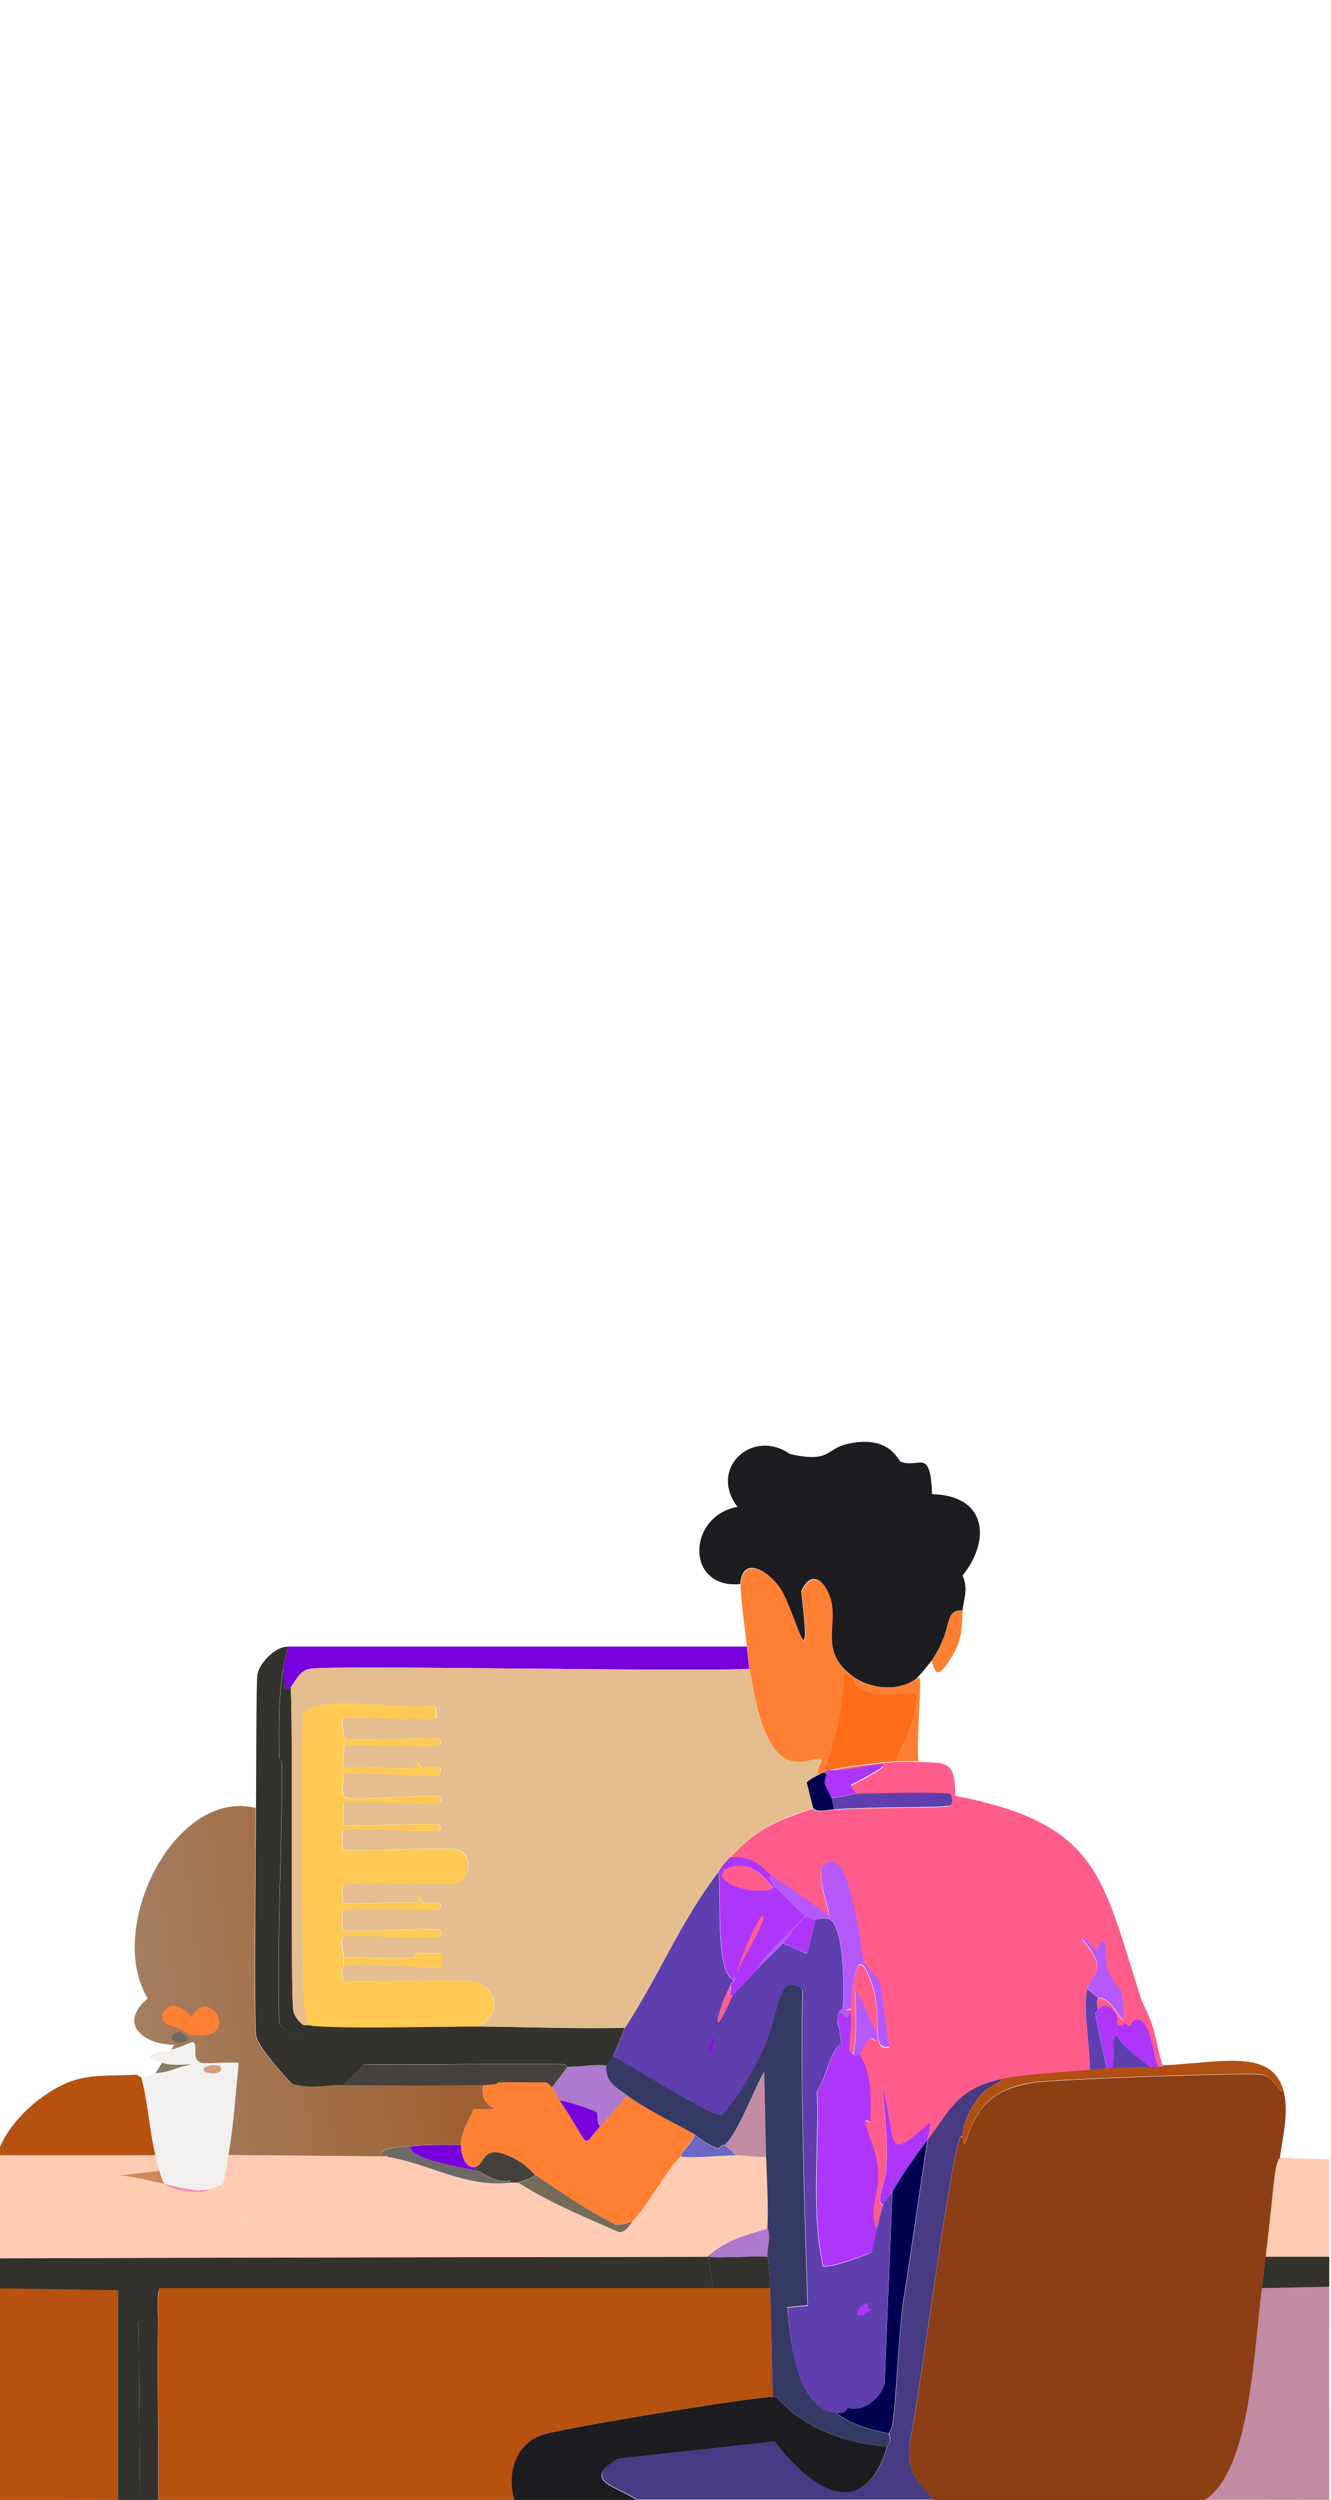 <?xml version="1.0" encoding="utf-8"?>
<!-- Generator: Adobe Illustrator 28.0.0, SVG Export Plug-In . SVG Version: 6.00 Build 0)  -->
<svg version="1.1" id="Layer_2_00000122706292447020841770000000940887781377770370_"
	 xmlns="http://www.w3.org/2000/svg" xmlns:xlink="http://www.w3.org/1999/xlink" x="0px" y="0px" viewBox="0 0 697.7 1309.7"
	 style="enable-background:new 0 0 697.7 1309.7;" xml:space="preserve">
<style type="text/css">
	.st0{fill:#B7510F;}
	.st1{fill:#FFCBB3;}
	.st2{fill:#33322C;}
	.st3{fill:#C28BA4;}
	.st4{fill:url(#SVGID_1_);}
	.st5{fill:#746B5B;}
	.st6{fill:#CF885A;}
	.st7{fill:#AE79CE;}
	.st8{fill:#6D6966;}
	.st9{fill:#8C3F15;}
	.st10{fill:#483B84;}
	.st11{fill:#B04F12;}
	.st12{fill:#45413F;}
	.st13{fill:#7700DC;}
	.st14{fill:#FF8033;}
	.st15{fill:#F2F0EF;}
	.st16{fill:#8A7965;}
	.st17{fill:#FF8AAE;}
	.st18{fill:#D39F86;}
	.st19{fill:#E4BE8F;}
	.st20{fill:#FFC953;}
	.st21{fill:#1D1D21;}
	.st22{fill:#FF6D18;}
	.st23{fill:#6B68C5;}
	.st24{fill:#FF5C8B;}
	.st25{fill:#353A65;}
	.st26{fill:#00024F;}
	.st27{fill:#AE35FA;}
	.st28{fill:#B559FA;}
	.st29{fill:#5F3FAD;}
	.st30{fill:#9600F6;}
</style>
<g>
	<path class="st0" d="M61.8,1309.7c-20.9-0.1-41.8,0.1-62.7,0c0-37,0.1-74,0-111.1c20.9,0.3,41.8,0.7,62.7,1V1309.7z"/>
	<g>
		<path class="st0" d="M373.8,1198.6h30c0.5,19.1,0.9,38.2,1.4,57.2c-7.1-0.7-111.4,16.3-120.9,19.8c-14.4,5.2-18.5,20.3-14.6,34.1
			c-62.2,0-124.5,0.1-186.7,0c0.5-31.5-0.7-63.2,0-94.7c0.1-2.7-0.7-15.6,1-16.4H373.8L373.8,1198.6z"/>
		<path class="st1" d="M81.5,1129.1c0.4,1.5,1.9,7.8,2,8.2c-7,0.8-14.1,1.6-21.1,2.4c8.1,0.7,15.9,3,23.8,4.4
			c2.8,3,19.8,6.1,23.2,2.7c1.9-0.4,6.5-1.5,7.5-3.1c1.4-4.8,1.8-9.8,2.7-14.6l83.1,0.7c23.5,3.9,40.2,16.2,64.7,13.6
			c1.3-0.1,2.9,0.2,4.1,0c16,10.2,33.8,17.6,51.1,25.2c-7.5-0.1-10.1-4.2-13.3-4.8c-15.3-2.8-268.8,2.2-310.3,0
			c0-11.6,0-23.2,0-34.7L81.5,1129.1L81.5,1129.1z"/>
		<path class="st2" d="M371.1,1182.3c0.9,5.5,1.8,10.9,2.7,16.4H83.9c-1.8,0.8-1,13.6-1,16.4l-10.2,1l0.7,93.7c-3.9,0-7.7,0-11.6,0
			v-110c-20.9-0.3-41.8-0.7-62.7-1c0-5.2,0-10.4,0-15.7C123.1,1182.7,247.1,1182.5,371.1,1182.3L371.1,1182.3z"/>
		<path class="st1" d="M322.7,1168.6c0.8,0,1.4,1.5,4.4,0c1.4-0.7,3.2-3.6,4.4-4.8c8.8,0,65.3-1.4,68.5,0c1.5,0.7,0.9,2.9,1,4.1
			c-10.1,2.8-20.5,6-28.6,12.9l-1.4,1.4c-124,0.2-248,0.5-372,0.7c0-6.4,0-12.7,0-19.1c41.6,2.2,295.1-2.8,310.3,0
			C312.6,1164.5,315.2,1168.5,322.7,1168.6L322.7,1168.6z"/>
		<path class="st3" d="M696.8,1197.9c-0.1,37.2,0,74.5,0,111.7c-21.8,0.1-43.6-0.1-65.4,0c24.1-15,25.5-77.9,30-111.1
			C673.1,1198.4,684.9,1198.2,696.8,1197.9L696.8,1197.9z"/>
		<path class="st0" d="M74,1088.2c3.7,13.3,4.2,27.5,7.5,40.9H-0.9c0-0.7,0-1.4,0-2c3.7-10.6,12.6-20.6,21.5-27.3
			c19.3-14.4,28.8-11.8,51.1-12.9C71.8,1086.9,73.5,1088.3,74,1088.2L74,1088.2z"/>
		<path class="st1" d="M696.8,1131.2c0,10.9,0,21.8,0,32.7l-31.3,0.7c1-8.2,1.6-16.6,2.7-24.9c1.1-8.1,2.7-8.7,2.7-9.2L696.8,1131.2
			L696.8,1131.2z"/>
		<path class="st2" d="M82.9,1215c-0.7,31.5,0.5,63.2,0,94.7c-3.2,0-6.4,0-9.5,0l-0.7-93.7C72.7,1216,82.9,1215,82.9,1215z"/>
		<path class="st1" d="M696.8,1163.9c0,6.1,0,12.3,0,18.4h-33.4c0.7-5.9,1.3-11.8,2-17.7L696.8,1163.9L696.8,1163.9z"/>
		<path class="st2" d="M696.8,1182.3c0,5.2,0,10.4,0,15.7c-11.8,0.2-23.6,0.5-35.4,0.7c0.7-5.5,1.4-10.9,2-16.4L696.8,1182.3
			L696.8,1182.3z"/>
		
			<linearGradient id="SVGID_1_" gradientUnits="userSpaceOnUse" x1="232.301" y1="911.175" x2="76.344" y2="890.012" gradientTransform="matrix(1 0 0 -1 0 1939.708)">
			<stop  offset="0" style="stop-color:#9F6031"/>
			<stop  offset="1" style="stop-color:#A47E60"/>
		</linearGradient>
		<path class="st4" d="M134,947.2c-0.2,16-1,113,0,118.9c1,6.2,13.7,20.1,18.7,25.5c8.6,3,18,0.6,26.9,0.7c24.5,0.1,49.1,0.4,73.6,0
			c-0.7,6.5,0.6,9.2,6.1,12.6h-10.9c-2.5,6.1-6.8,11.9-6.8,18.7c-8.9-0.1-17.6-0.2-26.6,0.7c-0.9,0.1-16.4,0.9-15,3.7
			c0.5,0.9,3.1-0.6,2.7,1.7l-83.1-0.7c2.9-15.8,3.8-32.1,5.5-48c-0.9-1.2-16.7,0.4-19.4-0.3c-6.1-1.6-1.2-9.8-4.8-10.9
			c-3.8,1.4-7.3,3-11.2,4.1l1.7-2.7c-15.7,0.2-30-10.8-14-24.2C55,1009.8,91.8,936.6,134,947.2L134,947.2z"/>
		<path class="st2" d="M372.4,1180.9c0.1,0.6-1.2,1.1-0.3,1.4c2.8,0.8,23.6-0.6,30.3,0c0,0.8,1,4.1,1.4,16.4h-30
			c-0.9-5.5-1.8-10.9-2.7-16.4L372.4,1180.9L372.4,1180.9z"/>
		<path class="st5" d="M331.6,1163.9c-1.2,1.2-3,4.1-4.4,4.8c-3,1.5-3.6,0-4.4,0c-17.3-7.6-35.1-15-51.1-25.2
			c0.5-0.1,8.5-2.7,8.9-4.1c13.7,9.1,27.1,18.5,41.9,25.9C326.9,1166,330.1,1163.9,331.6,1163.9L331.6,1163.9z"/>
		<path class="st6" d="M83.6,1137.3c0.6,1.8,1.5,5.5,2.7,6.8c-7.9-1.5-15.7-3.8-23.8-4.4C69.5,1138.9,76.5,1138.1,83.6,1137.3
			L83.6,1137.3z"/>
		<path class="st1" d="M401.7,1129.8c0.3,12.5,1.2,25,0.7,37.5c-0.6,0-0.7,0.5-1.4,0.7c-0.1-1.2,0.5-3.4-1-4.1
			c-3.1-1.4-59.7,0-68.5,0c7.9-7.9,21.6-33.1,25.9-34.1c9.5,0.7,19.2-0.7,28.6-0.7C391.1,1129.1,396.6,1130.5,401.7,1129.8
			L401.7,1129.8z"/>
		<path class="st7" d="M402.4,1182.3c-6.7-0.6-27.5,0.8-30.3,0c-0.8-0.2,0.4-0.8,0.3-1.4c8.1-6.9,18.6-10.2,28.6-12.9
			c0.7-0.2,0.8-0.7,1.4-0.7C404.5,1172.2,402.3,1177.5,402.4,1182.3L402.4,1182.3z"/>
		<path class="st8" d="M94.1,1064.4c0.2,0,3.6,2.2,3.7,2.4c2.9,4.6-10,4.6-7.5-0.7C90.7,1065.4,93.9,1064.4,94.1,1064.4z"/>
		<path class="st7" d="M317.9,1082.1c-0.6,8.8,5,11.4,10.9,15.7c-4.8,5.5-9.4,10.9-14.3,16.4c-2.2-3-0.8-6.1-1.7-7.5
			c-0.5-0.9-16.8-6.4-19.4-6.1c-1.4-2.1-2.3-5-4.1-6.8c2.7-3.6,5.5-7.3,8.2-10.9C304.1,1083,311.2,1081.3,317.9,1082.1L317.9,1082.1
			z"/>
		<path class="st3" d="M401.7,1129.8c-5.2,0.7-10.6-0.7-15.7-0.7l-6.1-5.5c6.3-4.5,15.9-30.1,20.8-38.2
			C401.2,1100.3,401.3,1115,401.7,1129.8L401.7,1129.8z"/>
		<path class="st9" d="M672.9,1095.7c2.8,10.6-0.5,23.9-2,34.7c-0.1,0.5-1.6,1.1-2.7,9.2c-1.1,8.3-1.7,16.6-2.7,24.9
			c-0.7,5.9-1.3,11.8-2,17.7c-0.7,5.5-1.3,10.9-2,16.4c-4.4,33.1-5.9,96.1-30,111.1c-47.5,0.2-94.9,0-142.4,0
			c-9.6-12.3-13.2-12.7-12.3-29.6c5-21.1,21.6-153.6,26.9-161.1c0,0,0.5,0.8,1,0.7c1.5,12,1.2-9.4,15.3-20.4
			c6.2-4.9,14.2-6.9,21.8-8.2c10.5-1.7,113.1-5.4,119.9-4.1C667.9,1088.1,669.6,1096,672.9,1095.7L672.9,1095.7z"/>
		<path class="st10" d="M525.1,1088.9c-0.9,2.6-5.8,3.8-8.5,6.1c-5.4,4.7-12.8,17.4-11.9,24.5c-0.5,0.1-1-0.7-1-0.7
			c-5.3,7.5-22,140-26.9,161.1c-1,16.9,2.7,17.4,12.3,29.6c-51.8,0-103.6,0-155.3,0c-10.5-7.4-29.8-9.9-9.2-21.8l81.8-8.9
			c18.6,24.7,46.4,43.7,58.9,2.7c2.8-3.7,0.6-6.5,0.7-6.8c0.1-0.4,1.7-2.3,2-4.4c2.1-14.9,2.7-42.4,5.5-64
			c4.6-28.5,8.4-57,12.9-85.5C498.8,1104,502.2,1094.1,525.1,1088.9L525.1,1088.9z"/>
		<path class="st11" d="M672.9,1095.7c-3.3,0.2-5-7.6-11.2-8.9c-6.8-1.3-109.4,2.4-119.9,4.1c-7.6,1.2-15.6,3.3-21.8,8.2
			c-14.1,11.1-13.9,32.5-15.3,20.4c-0.9-7.1,6.6-19.8,11.9-24.5c2.7-2.4,7.6-3.5,8.5-6.1c10.6-2.4,33.7-3.8,46.3-4.8
			c3-0.2,5.9-0.5,8.9-0.7c0.9-0.1,1.8,0.1,2.7,0c6.5-0.5,13.2-0.3,19.8-0.7c1.6-0.1,3.2,0.1,4.8,0c2.7-0.1,1.9-0.7,2-0.7
			C641.3,1080.5,666.9,1073.1,672.9,1095.7L672.9,1095.7z"/>
		<path class="st12" d="M280.5,1139.3c-0.3,1.4-8.4,4-8.9,4.1c-1.2,0.2-2.8-0.1-4.1,0c0.7-2.3-1.8,0.4-7.8-1.4
			c-3-0.9-6.6-3.8-9.9-4.8l-0.7-2c5.6-0.9,3-15,23.5-2.7C276.5,1134.9,280,1139.1,280.5,1139.3L280.5,1139.3z"/>
		<path class="st8" d="M215.1,1124.4c-0.8,7.1,27.5,10.8,34.7,12.9c3.3,1,6.8,3.9,9.9,4.8c6,1.8,8.5-0.9,7.8,1.4
			c-24.5,2.5-41.2-9.7-64.7-13.6c0.4-2.3-2.3-0.8-2.7-1.7C198.6,1125.3,214.2,1124.4,215.1,1124.4z"/>
		<path class="st13" d="M241.6,1123.7c0,4.1,1.9,12.5,7.5,11.6l0.7,2c-7.3-2.1-35.5-5.8-34.7-12.9
			C224,1123.5,232.7,1123.6,241.6,1123.7L241.6,1123.7z"/>
		<path class="st14" d="M90,1050.8c3.2-0.4,9,2.9,10.2,6.1c10.3-18.2,27.9,14.5-1.4,8.9c-5.2-4.7-11.7-4.2-13.3-7.2
			C83.4,1054.6,88,1051,90,1050.8L90,1050.8z"/>
		<path class="st15" d="M86.3,1085.5c1.3,10.1,4.4,53.7,5.5,56.9c1,3.1,3.6,1.7,3.4,3.7c-3-0.4-5.9-1.5-8.9-2
			c-1.2-1.3-2.1-5-2.7-6.8c-0.1-0.4-1.7-6.7-2-8.2c-3.3-13.3-3.8-27.6-7.5-40.9c3.5,0.5,7.1-2,7.5-2
			C83.1,1085.9,85.4,1085.7,86.3,1085.5L86.3,1085.5z"/>
		<path class="st15" d="M119.7,1129.1c-0.9,4.9-1.3,9.9-2.7,14.6c-1,1.6-5.6,2.7-7.5,3.1c-7.3,1.4-8.7,0.2-14.3-0.7
			c0.2-2.1-2.4-0.7-3.4-3.7c-1-3.2-4.1-46.8-5.5-56.9c4.5-1.2,8.9-3.2,13.6-3.7c0-0.8-8.4,1.1-15-1c-15.1-4.8,1.7-6,4.8-6.8
			c3.9-1,7.5-2.7,11.2-4.1c3.6,1.1-1.4,9.3,4.8,10.9c2.8,0.7,18.6-0.9,19.4,0.3C123.4,1097.1,122.5,1113.3,119.7,1129.1
			L119.7,1129.1z"/>
		<path class="st16" d="M86.3,1085.5c-0.9,0.2-3.2,0.4-4.8,0.7c1.1-1.8,2.3-3.6,3.4-5.5c6.6,2.1,15,0.3,15,1
			C95.2,1082.3,90.8,1084.4,86.3,1085.5L86.3,1085.5z"/>
		<path class="st17" d="M95.1,1146.2c5.7,0.8,7,2.1,14.3,0.7c-3.4,3.4-20.4,0.2-23.2-2.7C89.3,1144.7,92.2,1145.7,95.1,1146.2
			L95.1,1146.2z"/>
		<path class="st18" d="M107.7,1082.8c11.7-4.1,10.5,6.4,0,2.7C106.5,1085.1,106.5,1083.2,107.7,1082.8z"/>
		<path class="st12" d="M297.5,1082.8c-2.7,3.6-5.5,7.3-8.2,10.9c-1-1-1.5-2.2-3.1-2.7c-8.4,0.2-16.8-0.2-25.2,0
			c-0.4,0,2,1.2-7.8,1.4c-24.5,0.4-49.1,0.1-73.6,0c3.7-3.6,7.5-7.3,11.2-10.9c35,0.6,70-0.7,104.9,0
			C296.1,1081.4,296.7,1082.8,297.5,1082.8L297.5,1082.8z"/>
		<path class="st2" d="M151,862.7c-0.9,4-2.1,8.2-2.7,12.3c-2.4,14.7-2.2,30.7-2,46c0,0.1,1.4,1.9,1.4,2
			c0.3,44.9-2.7,91.3-1.4,136.9c1.1,4.4,16.3,9.4,12.9,1c0.5,0.2,1.9-0.2,2.7,0c10.7,2.1,71,0.6,87.9,0.7
			c25.9,0.2,51.8,1.3,77.7,0.7c-1.8,5.1-4.1,10-6.1,15c-0.1,0.3-2.7,4.2-3.4,4.8c-6.7-0.8-13.8,0.8-20.4,0.7c-0.8,0-1.4-1.4-1.7-1.4
			c-34.9-0.7-70,0.6-104.9,0c-3.7,3.6-7.5,7.3-11.2,10.9c-8.9,0-18.3,2.3-26.9-0.7c-5-5.4-17.7-19.3-18.7-25.5
			c-1-5.9-0.2-102.8,0-118.9c0.1-10.6,0.1-66.4,0.7-69.8C135.7,871.6,144.4,862.3,151,862.7L151,862.7z"/>
		<path class="st13" d="M391.5,862.7c0.5,3.6,0.8,8.4,1.4,11.6c-32.1,1.7-219.3-2.2-230.6,0c-6.1,1.2-7.6,7.6-9.9,9.5
			c-5.3,4.6-2.3-6.1-4.1-8.9c0.7-4.1,1.8-8.2,2.7-12.3h240.5V862.7z"/>
		<path class="st2" d="M152.4,883.8c1.4,26.1-0.3,161.3,1.4,170c0.4,2.1,3.4,6.3,5.5,7.2c3.3,8.4-11.8,3.4-12.9-1
			c-1.3-45.6,1.7-92,1.4-136.9c0-0.1-1.4-1.9-1.4-2c-0.2-15.3-0.4-31.3,2-46C150.1,877.7,147.1,888.5,152.4,883.8L152.4,883.8z"/>
		<path class="st19" d="M392.9,874.3c1.6,9.3,3.5,20.8,6.8,29.6c10.8,29.3,26.7,15.3,30.3,17.4c1.9,1.1-3.8,6.6-0.3,8.2
			c-1.2,0.6-6.6,3.5-6.8,4.4c1.1,4.4,2.3,8.9,3.4,13.3c-20,6.8-29.2,10.5-43.6,25.9c-1.8,1.9-3.1,3.4-4.8,5.5
			c-0.6,0.8-0.9,1.4-1.4,2c-19.5,25.2-31.5,55.3-49.1,81.8c-25.9,0.6-51.8-0.5-77.7-0.7c12.4-3.4,12-19.6,0.3-23.2
			c-7.4-2.3-57.1,0.3-70.2-0.7c-1.3-2.3,0.4-7.8,0.3-8.2c6.2-1.8,50.3,2.5,51.8,0.3c0.2-0.3,0.1-6.1-0.3-6.5c-0.6-0.4-12-0.2-13.6,0
			c-0.6,0.1,0,2-0.7,2c-12,1.1-25.1-0.3-37.1,0c0.1-1.7-2.2-9.8,0.3-10.9c5.8-1.2,49.2,1.7,50.8-0.3c0.1-0.1,0.2-2.7-0.3-3.1
			c-2.1-1.5-49,1.5-51.1,0c-0.4-0.3-1-10.1,0.7-10.9c5.8-1.3,49,1.9,50.1-0.3c2.4-5.3-7.7-2.1-9.2-3.1c-0.4-0.2-2-8.7-2.7,0
			c-5-0.9-37.3,1.1-38.8,0c-0.4-0.3-1-9.5,0.7-10.2c12.1-0.9,52.6,1.2,57.9,0c8.3-1.8,10-15.7,0.7-17.7c-7.8-1.7-56.9,1.7-59.3,0
			c-0.6-0.4-0.6-9.8,0-10.2c2.1-1.5,49.2,1.7,50.8-0.3c0.2-0.2,0.1-2.1-0.3-2.4c-2.1-1.4-44,1.1-50.4,0v-11.6
			c6-1.1,49.2,1.6,50.8-0.3c0.5-0.5-0.1-2.6-1-3.1c-2.2-1.1-42.9,2.3-49.1,0.7c-2.5-3.1-0.3-11.2-0.3-12.3
			c6.6-1.4,47.1,1.7,49.4,0.7c1.1-0.5,1.4-3.2,1-3.7c-0.7-0.9-7.5,0-9.2-0.3c-1.4-0.3-2.3-2.8-2.7-2.7c-1.1,0.1-0.9,2.6-1.4,2.7
			c-2.7,0.9-30.3-0.6-37.8,0c-0.1-4,0.6-7.7,0.7-11.6c5.8-1.2,48.9,1.7,50.4-0.3c0.1-0.1,0.2-2.7-0.3-3.1c-2-1.4-43.8,1.1-50.1,0
			c0.1-1.7-2.2-9.8,0.3-10.9c5.7-1.1,46.6,1.6,48-0.3c0.2-0.3,0.4-5.8-1-6.5c-18.9,2.6-65.6-6.2-68.5,5.1c-1.7,6.8-0.5,124.7,0,141
			c0.2,6.4,0,16.6,2.7,21.5c-0.8-0.2-2.2,0.2-2.7,0c-2-0.8-5-5-5.5-7.2c-1.7-8.7,0-143.9-1.4-170c2.2-2,3.8-8.4,9.9-9.5
			C173.6,872.1,360.7,876,392.9,874.3L392.9,874.3z"/>
		<path class="st20" d="M180.3,911.1c0,1.1,0,2.3,0,3.4c-0.1,3.8-0.7,7.6-0.7,11.6c0.1,4.3,0.7,3.2,0.7,3.4c0,1.1-2.2,9.2,0.3,12.3
			c6.1,1.6,46.9-1.8,49.1-0.7c0.9,0.5,1.5,2.5,1,3.1c-1.6,2-44.7-0.8-50.8,0.3v11.6c6.4,1.1,48.3-1.4,50.4,0
			c0.4,0.3,0.5,2.2,0.3,2.4c-1.6,2-48.7-1.1-50.8,0.3c-0.6,0.4-0.6,9.8,0,10.2c2.4,1.7,51.5-1.7,59.3,0c9.3,2,7.7,15.9-0.7,17.7
			c-5.3,1.2-45.8-0.9-57.9,0c-1.7,0.8-1.1,9.9-0.7,10.2c1.6,1.1,33.9-0.9,38.8,0c0.8-8.7,2.4-0.2,2.7,0c1.5,0.9,11.6-2.2,9.2,3.1
			c-1.1,2.3-44.3-1-50.1,0.3c-1.7,0.8-1.1,10.6-0.7,10.9c2.1,1.5,49-1.5,51.1,0c0.5,0.4,0.5,2.9,0.3,3.1c-1.5,2-44.9-0.8-50.8,0.3
			c-2.5,1.1-0.3,9.2-0.3,10.9c-0.1,1.9-0.1,2.2,0,4.1c0,0.4-1.6,5.9-0.3,8.2c13.1,1,62.7-1.6,70.2,0.7c11.6,3.6,12,19.7-0.3,23.2
			c-16.8-0.1-77.2,1.5-87.9-0.7c-2.7-4.8-2.5-15.1-2.7-21.5c-0.5-16.4-1.7-134.2,0-141c2.8-11.3,49.6-2.6,68.5-5.1
			c1.5,0.6,1.2,6.2,1,6.5c-1.4,2-42.3-0.8-48,0.3C178.1,901.3,180.4,909.4,180.3,911.1L180.3,911.1z"/>
		<path class="st20" d="M180.3,1029.6c-0.1-1.9-0.1-2.2,0-4.1c12-0.3,25.2,1.1,37.1,0c0.6-0.1,0-2,0.7-2c1.6-0.2,13.1-0.4,13.6,0
			c0.5,0.3,0.5,6.2,0.3,6.5C230.6,1032.1,186.5,1027.9,180.3,1029.6L180.3,1029.6z"/>
		<path class="st20" d="M180.3,929.5c0-0.2-0.6,0.9-0.7-3.4c7.5-0.6,35.1,0.9,37.8,0c0.4-0.1,0.3-2.7,1.4-2.7c0.4,0,1.3,2.5,2.7,2.7
			c1.7,0.3,8.5-0.5,9.2,0.3c0.4,0.5,0.1,3.3-1,3.7C227.4,931.2,186.9,928.1,180.3,929.5L180.3,929.5z"/>
		<path class="st20" d="M180.3,914.5c0-1.1,0-2.3,0-3.4c6.3,1.1,48-1.4,50.1,0c0.5,0.4,0.5,2.9,0.3,3.1
			C229.2,916.2,186.1,913.3,180.3,914.5L180.3,914.5z"/>
		<path class="st21" d="M465.1,1281.7c-12.6,41-40.4,22-58.9-2.7l-81.8,8.9c-20.6,11.9-1.3,14.4,9.2,21.8c-21.3,0-42.7,0-64,0
			c-3.9-13.8,0.2-28.9,14.6-34.1c9.5-3.4,113.9-20.5,120.9-19.8h1.7C421.6,1272.2,443.6,1280.1,465.1,1281.7L465.1,1281.7z"/>
		<path class="st21" d="M504.6,843.6c-10.6-0.1-4.2,9.1-16.4,26.6c-0.6,0.9-7,8.5-7.5,8.9c-9.6,7.6-25.1,5.8-34.4-1.4
			c-16.3-12.6-7.8-25.5-10.6-38.5c-2-9.4-9.9-18.5-15.7-5.5c6.1,51.8-3.4,10.5-10.9-1.4c-5.2-8.1-19.7-18.6-21.1-2.4
			c-28.8,2.6-27.9-35.6-1.4-40.5c-15.4-20,7.7-41.5,27.6-27.6c21.8,4.7,18-2.8,30.7-5.5c21.7-4.6,25.8,9,27.3,9.5
			c9.7,3.7,15.5-7.9,16.4,17c27.8,0.5,31.5,23.1,16,42.6C507.7,832.8,505.1,837.9,504.6,843.6L504.6,843.6z"/>
		<path class="st14" d="M504.6,843.6c-0.5,6.4,0.7,15.1-6.8,26.2c-5.9,8.7-7.1,8.1-9.5,0.3C500.4,852.8,494,843.5,504.6,843.6
			L504.6,843.6z"/>
		<path class="st14" d="M480.8,879.1c0.5,0,1.2-0.2,1.4,0.3c0.8,2-2,37.3-0.7,43.3c-3.8-0.1-7.8-0.2-11.6,0
			c1.8-5.9,7.6-17.3,8.9-22.1c0.8-2.9,1.9-10.1,1.4-12.9c-2-2.2-22.3,3.9-31.7-4.4c-0.5-0.4,1.1-3.5-6.1-6.8
			c-0.8,17.5-3.6,34.6-10.6,50.8c0.4,0.7,2,0.2,2.7,0.3c-0.2,0.1-2.3,1.2-2.7,1.4c-0.1,0-0.6,0-2,0.7c-3.5-1.6,2.2-7.1,0.3-8.2
			c-3.7-2.1-19.5,11.9-30.3-17.4c-3.3-8.9-5.2-20.3-6.8-29.6c-0.5-3.2-0.9-8-1.4-11.6c-0.7-5.4-3.7-29.6-3.4-32.7
			c1.4-16.2,16-5.7,21.1,2.4c7.6,11.8,17,53.2,10.9,1.4c5.8-13,13.7-3.9,15.7,5.5c2.8,13-5.8,25.9,10.6,38.5
			C455.7,884.9,471.2,886.6,480.8,879.1L480.8,879.1z"/>
		<path class="st22" d="M469.9,922.7c-7.4,0.4-29.1,3-35.4,4.8c-0.8-0.1-2.3,0.3-2.7-0.3c6.9-16.2,9.8-33.3,10.6-50.8
			c7.2,3.3,5.6,6.4,6.1,6.8c9.4,8.3,29.6,2.2,31.7,4.4c0.5,2.8-0.6,10-1.4,12.9C477.5,905.4,471.7,916.8,469.9,922.7L469.9,922.7z"
			/>
		<path class="st14" d="M289.3,1093.7c1.8,1.8,2.7,4.7,4.1,6.8c17.3,25.6,10.8,25.2,21.1,13.6c4.9-5.4,9.6-10.9,14.3-16.4
			c10.7,7.8,23.8,13.9,35.4,20.4c-1.7,5.3-8.2,9.4-6.8,11.6c-4.2,1-18,26.2-25.9,34.1c-1.4,0-4.6,2.1-9.2,1.4
			c-14.8-7.4-28.2-16.8-41.9-25.9c-0.4-0.3-3.9-4.5-7.8-6.8c-20.5-12.3-17.9,1.8-23.5,2.7s-7.5-7.5-7.5-11.6
			c0-6.8,4.3-12.7,6.8-18.7h10.9c-5.6-3.5-6.8-6.1-6.1-12.6c9.9-0.1,7.4-1.4,7.8-1.4c8.4-0.2,16.8,0.2,25.2,0
			C287.8,1091.5,288.3,1092.7,289.3,1093.7L289.3,1093.7z"/>
		<path class="st23" d="M379.9,1123.7l6.1,5.5c-9.5,0-19.1,1.4-28.6,0.7c-1.4-2.2,5.2-6.3,6.8-11.6c0.6,0.4,5.2,4.9,12.6,7.5
			C378.7,1123.3,379.8,1123.8,379.9,1123.7L379.9,1123.7z"/>
		<path class="st13" d="M314.5,1114.1c-10.4,11.5-3.8,11.9-21.1-13.6c2.6-0.2,18.9,5.3,19.4,6.1
			C313.7,1108.1,312.3,1111.2,314.5,1114.1z"/>
		<path class="st24" d="M609.5,1082.1c-0.1,0,0.7,0.5-2,0.7c-3.4-5.4-3.5-22.6-10.6-24.5c-5.6-1.5-2.9,7.1-7.5,1.4
			c-1.8,3.2-2,1.1-2.4,1.4c-2.4,0.4-0.9-2.3-1.4-3.7c-1.4-4.4-6.3-9.1-10.2-4.4c0-1.2-1.5-2.5,0-6.1c10.5-1.3,16.4,28.6,12.3-3.7
			c-14.3-13.6-4-27.2-10.6-25.5c-1.2,0.3-2.5,4.7-2.7,4.8c-0.5,0.1-5.9-9.5-7.2-6.5c14.8,17.2,4.6,18.6,2.7,26.2
			c-2.5,10.1,1.5,30.9,1.4,42.2c-12.6,0.9-35.7,2.4-46.3,4.8c-22.9,5.2-26.2,15-38.8,32c0.2-1.5,2-8.1,1-8.9
			c-24.4,21.3-16.6,11.4-24.9-19.4c1.6,14.6,3.3,31,2,45.6c-0.3,3.5-5.7,16.8-1.4,16.7c-1.1,2.7-2.3,9.4-3.4,12.9
			c-4.2-8.8,0.2-17.5,0.7-26.2c0.9-17.6-12.8-35.1-4.1-30c0-12.5,1.3-23.8-5.5-35.1c7.2-18.3,8.6-0.6,8.9-11.2
			c-18.6-39.4-7.3-20.8-12.3,11.2c-1.5-0.6-1.9-2-2-2c-0.2-7.4,2.4-22.2-0.7-20.4c0-0.3-3.6-1.1,1.4-1.7
			c1.6-19.9,3.8-33.3,10.9-13.6c6.8,18.9-1.5,36.1,9.5,33.4c-2.2-7.7-3.8-29.8-5.5-34.1c-1-2.5-7.3-7.8-8.2-10.2
			c-0.6-1.6-2.1-16.5-3.4-21.8c-1.6-6.4-5.7-29.4-11.9-30.3c-13.8-2.1-3,21.6-2.7,27.9c-10-7.1-20.1-14.2-30.3-21.1
			c-3.2-2.2-8.3-10.9-21.8-9.5c14.4-15.4,23.6-19.1,43.6-25.9c1.4,2.4,6.3,1,10.9,0.7c19.8-1.5,58.2-0.8,61-2c1.9-0.8,0.9-5.7,0-6.1
			c-2.2-1.1-44-0.4-49.4,0c-0.9-1.5-1.8-3-2.7-4.4c38.2-19.6,1.9-6.2-11.6-7.8c6.3-1.8,28-4.4,35.4-4.8c3.8-0.2,7.8-0.1,11.6,0
			c15,0.4,19.5-0.7,19.4,17.7c76.6,14.9,76.9,43.2,97.8,107.3c0.2,0.7,4,8.2,5.5,12.9C606.2,1067.5,607,1075.2,609.5,1082.1
			L609.5,1082.1z"/>
		<path class="st25" d="M438.5,1264c5.6,5.8,19.2,9.4,27.3,10.9c-0.1,0.4,2.1,3.1-0.7,6.8c-21.5-1.6-43.5-9.6-58.3-25.9h-1.7
			c-0.5-19.1-0.8-38.2-1.4-57.2c-0.3-12.3-1.3-15.5-1.4-16.4c-0.1-4.8,2-10.1,0-15c0.5-12.5-0.3-25-0.7-37.5
			c-0.4-14.8-0.6-29.5-1-44.3c-4.9,8-14.4,33.7-20.8,38.2c-0.2,0.1-1.2-0.4-3.1,2c-7.4-2.6-12-7.1-12.6-7.5
			c-11.6-6.5-24.8-12.6-35.4-20.4c-5.9-4.3-11.5-6.9-10.9-15.7c0.7-0.6,3.3-4.5,3.4-4.8c8.1,3.6,52.2,31.9,56.9,30.7
			c7.6-7.4,18-25.4,22.1-35.1c9.2-21.3,7.2-40,20.4-30.7c-1,55.3,0.9,110.4,2.7,165.6c-3.5,0.3-7,0.7-10.6,1
			C414.2,1224.9,417.2,1262.3,438.5,1264L438.5,1264z"/>
		<path class="st26" d="M486.2,1120.9c-4.5,28.5-8.3,57-12.9,85.5c-2.7,21.6-3.4,49.1-5.5,64c-0.3,2.1-2,4-2,4.4
			c-8.1-1.5-21.6-5.1-27.3-10.9c6,0.5,5.4-2.6,5.8-2.7c8.4,2.5,17.1-4.6,19.4-12.6c1.4-33.5,2.7-67,4.1-100.5
			C473.2,1138.5,479.6,1129.9,486.2,1120.9L486.2,1120.9z"/>
		<path class="st27" d="M441.3,1070.5c1.8,4.6,3.4,3.6,4.1,4.1c0.1,0.1,0.5,1.5,2,2c1.2,0.5,2.2-0.2,3.4,0
			c6.8,11.3,5.4,22.5,5.5,35.1c-8.7-5.2,5,12.4,4.1,30c-0.5,8.7-4.9,17.5-0.7,26.2c-0.6,1.8-1.9,10.9-2.7,11.9
			c-4.1,2-22.6,8.6-25.5,7.2c-6.4-29.9-1.8-61.1-3.1-91.6C433.1,1089.1,435.8,1072.7,441.3,1070.5L441.3,1070.5z"/>
		<path class="st28" d="M444.7,1054.2c0.6,4.3-0.5,2.9-4.8,0c0.1-1,2-2,2-2.4c0.7-7.8,1-44.8-7.8-46.7c-3.4-0.7-6.1,0.7-6.5,0.7
			c-2.3-0.1-3.6-2.6-5.8-1.4c-1.2,0.5-9,11.2-11.2,13.6c-4.3,4.7-9.7,9.3-13.6,13.6c0.6-5.3,24.3-26.4,24.5-28.3
			c-5.5-5.3-10.9-10.7-16.4-16c-0.1-1.5-3.9-5-0.7-4.8c10.2,6.9,20.3,14,30.3,21.1c-0.3-6.3-11.1-30.1,2.7-27.9
			c6.2,1,10.3,23.9,11.9,30.3c1.3,5.3,2.8,20.2,3.4,21.8c0.9,2.4,7.2,7.7,8.2,10.2c1.7,4.3,3.3,26.3,5.5,34.1
			c-11,2.7-2.7-14.5-9.5-33.4c-7.1-19.7-9.4-6.2-10.9,13.6C441.1,1053.1,444.6,1053.8,444.7,1054.2L444.7,1054.2z"/>
		<path class="st27" d="M486.2,1120.9c-6.6,8.9-13,17.5-18.4,27.3c-0.2,0.4-3.4,3.6-4.8,6.8c-4.3,0.1,1.1-13.2,1.4-16.7
			c1.3-14.6-0.5-31-2-45.6c8.3,30.9,0.5,40.7,24.9,19.4C488.2,1112.8,486.5,1119.4,486.2,1120.9L486.2,1120.9z"/>
		<path class="st28" d="M450.8,1076.7c-1.3-0.2-2.2,0.5-3.4,0c5-32.1-6.3-50.6,12.3-11.2C459.4,1076.1,458,1058.3,450.8,1076.7z"/>
		<path class="st29" d="M437.2,947.9c-0.2-1.5-1-5-1.4-6.1c3.9,0.2,9.9-1.8,12.9-2c5.4-0.4,47.2-1.1,49.4,0c0.9,0.5,1.9,5.3,0,6.1
			C495.4,947.1,457,946.4,437.2,947.9L437.2,947.9z"/>
		<path class="st27" d="M448.7,939.7c-3,0.2-9.1,2.2-12.9,2c-0.5-1.4-3.2-6.1-3.4-7.2c-0.5-2.9,2.3-6-0.7-5.8
			c0.4-0.2,2.5-1.3,2.7-1.4c13.4,1.7,49.8-11.8,11.6,7.8C446.9,936.8,447.8,938.2,448.7,939.7L448.7,939.7z"/>
		<path class="st26" d="M431.7,928.8c3-0.2,0.2,2.9,0.7,5.8c0.2,1,2.9,5.8,3.4,7.2c0.4,1.1,1.2,4.7,1.4,6.1
			c-4.6,0.4-9.5,1.7-10.9-0.7c-1.1-4.4-2.3-8.9-3.4-13.3c0.2-0.9,5.6-3.8,6.8-4.4C431.1,928.8,431.6,928.9,431.7,928.8L431.7,928.8z
			"/>
		<path class="st27" d="M404.5,982.6c-3.2-0.2,0.6,3.3,0.7,4.8c0,0.5,0.1,1.2,0,1.4c-7.2-9-14.5-14.7-25.9-8.9
			c0-0.6-0.8-1.3-1.4-1.4c1.7-2.1,2.9-3.5,4.8-5.5C396.1,971.7,401.2,980.5,404.5,982.6L404.5,982.6z"/>
		<path class="st27" d="M445.3,1074.6c-0.7-0.5-2.3,0.5-4.1-4.1c-1-2.6-0.6-7.8-2-10.6c-0.5-2,0.4-3.9,0.7-5.8
			c4.2,2.9,5.4,4.3,4.8,0C447.8,1052.5,445.1,1067.2,445.3,1074.6L445.3,1074.6z"/>
		<path class="st28" d="M575.5,1046.7l-5.5-4.8c1.9-7.7,12-9-2.7-26.2c1.2-3,6.6,6.6,7.2,6.5c0.3-0.1,1.5-4.5,2.7-4.8
			c6.5-1.7-3.7,11.9,10.6,25.5C591.9,1075.2,586,1045.4,575.5,1046.7L575.5,1046.7z"/>
		<path class="st27" d="M607.5,1082.8c-1.6,0.1-3.2-0.1-4.8,0c-5.1-4.7-14.4-9.8-17-16.4c-1.2-2.9-2.1-3,1.4-5.5
			c0.4-0.3,0.5,1.8,2.4-1.4c4.6,5.8,1.9-2.8,7.5-1.4C604,1060.1,604.1,1077.4,607.5,1082.8z"/>
		<path class="st29" d="M575.5,1046.7c-1.5,3.6,0,4.9,0,6.1c0,0.8-1.4,1.4-1.4,1.7c0.2,2.6,4.6,23,6.1,29c-2.9,0.2-5.9,0.5-8.9,0.7
			c0.1-11.3-3.8-32.2-1.4-42.2L575.5,1046.7L575.5,1046.7z"/>
		<path class="st27" d="M587.1,1061c-3.5,2.4-2.5,2.5-1.4,5.5c-4.1,0.7-0.6,10.1-2.7,17c-0.9,0.1-1.8-0.1-2.7,0
			c-1.5-6-6-26.4-6.1-29c0-0.3,1.3-0.9,1.4-1.7c3.9-4.7,8.8,0.1,10.2,4.4C586.2,1058.7,584.7,1061.4,587.1,1061L587.1,1061z"/>
		<path class="st29" d="M585.7,1066.4c2.7,6.6,11.9,11.6,17,16.4c-6.6,0.4-13.3,0.2-19.8,0.7
			C585.1,1076.6,581.6,1067.1,585.7,1066.4L585.7,1066.4z"/>
		<path class="st27" d="M427.6,1005.8c-1.5,5.9-3,11.8-4.4,17.7c-4.2-1.8-8.4-3.6-12.6-5.5c2.2-2.4,10-13.2,11.2-13.6
			C424.1,1003.2,425.3,1005.7,427.6,1005.8L427.6,1005.8z"/>
		<path class="st29" d="M384,1037.1v1.4c-0.1,0.1-0.3-0.1-1.4,2c-6.9,13.9-10.3,31.7,1.4,4.8c4.4-4.5,8.8-9,12.9-13.6
			c3.9-4.3,9.3-9,13.6-13.6c4.2,1.8,8.4,3.6,12.6,5.5c1.5-5.9,3-11.8,4.4-17.7c0.3,0,3.1-1.4,6.5-0.7c8.8,1.8,8.5,38.9,7.8,46.7
			c0,0.4-1.9,1.4-2,2.4c-0.3,1.9-1.2,3.7-0.7,5.8c1.4,2.7,1.1,8,2,10.6c-5.5,2.1-8.2,18.5-12.9,24.9c1.2,30.5-3.3,61.7,3.1,91.6
			c2.9,1.5,21.5-5.1,25.5-7.2c0.8-1.1,2.2-10.1,2.7-11.9c1.1-3.6,2.3-10.2,3.4-12.9c1.3-3.2,4.6-6.4,4.8-6.8
			c-1.4,33.5-2.7,67-4.1,100.5c-2.3,8-11,15.1-19.4,12.6c-0.4,0.1,0.2,3.2-5.8,2.7c-21.4-1.8-24.3-39.1-25.5-55.2
			c3.5-0.3,7-0.7,10.6-1c-1.8-55.2-3.8-110.3-2.7-165.6c-13.2-9.4-11.3,9.3-20.4,30.7c-4.2,9.7-14.5,27.7-22.1,35.1
			c-4.7,1.2-48.8-27.1-56.9-30.7c2-5,4.3-9.9,6.1-15c17.5-26.5,29.6-56.6,49.1-81.8C378.2,995.5,374.9,1031.4,384,1037.1L384,1037.1
			z"/>
		<path class="st24" d="M384,1045.3c-11.7,27-8.3,9.1-1.4-4.8C384.2,1042.6,379.7,1045.8,384,1045.3z"/>
		<path class="st27" d="M453.9,1206.8c3.8-0.9-2.4,2.3,3.1,3.1C446.7,1218.2,448.1,1208.2,453.9,1206.8z"/>
		<path class="st30" d="M373.5,1067.8c1.1-0.7,0.7,1.7,0.3,3.1C372.3,1076.4,369.3,1077.5,373.5,1067.8z"/>
		<path class="st24" d="M405.1,988.8c-1.7,3.7-23.5,1.4-26.6-5.8c-0.4-0.9,0.7-1.7,0.7-3.1C390.6,974.1,397.9,979.8,405.1,988.8
			L405.1,988.8z"/>
		<path class="st27" d="M379.3,979.9c0,1.3-1.1,2.1-0.7,3.1c3.1,7.2,24.8,9.5,26.6,5.8c0.1-0.2,0-0.9,0-1.4
			c5.5,5.3,10.9,10.7,16.4,16c-0.2,1.9-24,22.9-24.5,28.3c-4.2,4.7-8.6,9.2-12.9,13.6c-4.3,0.5,0.2-2.7-1.4-4.8
			c1.1-2.2,1.3-1.9,1.4-2c0.9-1.7,2.4-4.1,0-1.4c-9.2-5.8-5.8-41.6-7.5-56.6c0.5-0.6,0.7-1.3,1.4-2
			C378.5,978.6,379.3,979.4,379.3,979.9L379.3,979.9z"/>
		<path class="st27" d="M384,1038.5v-1.4C386.4,1034.4,384.9,1036.8,384,1038.5z"/>
		<path class="st24" d="M399.4,1003.8c4.9-0.9-13,26.5-12.9,30C386,1029.7,397.7,1004.1,399.4,1003.8z"/>
	</g>
</g>
</svg>
